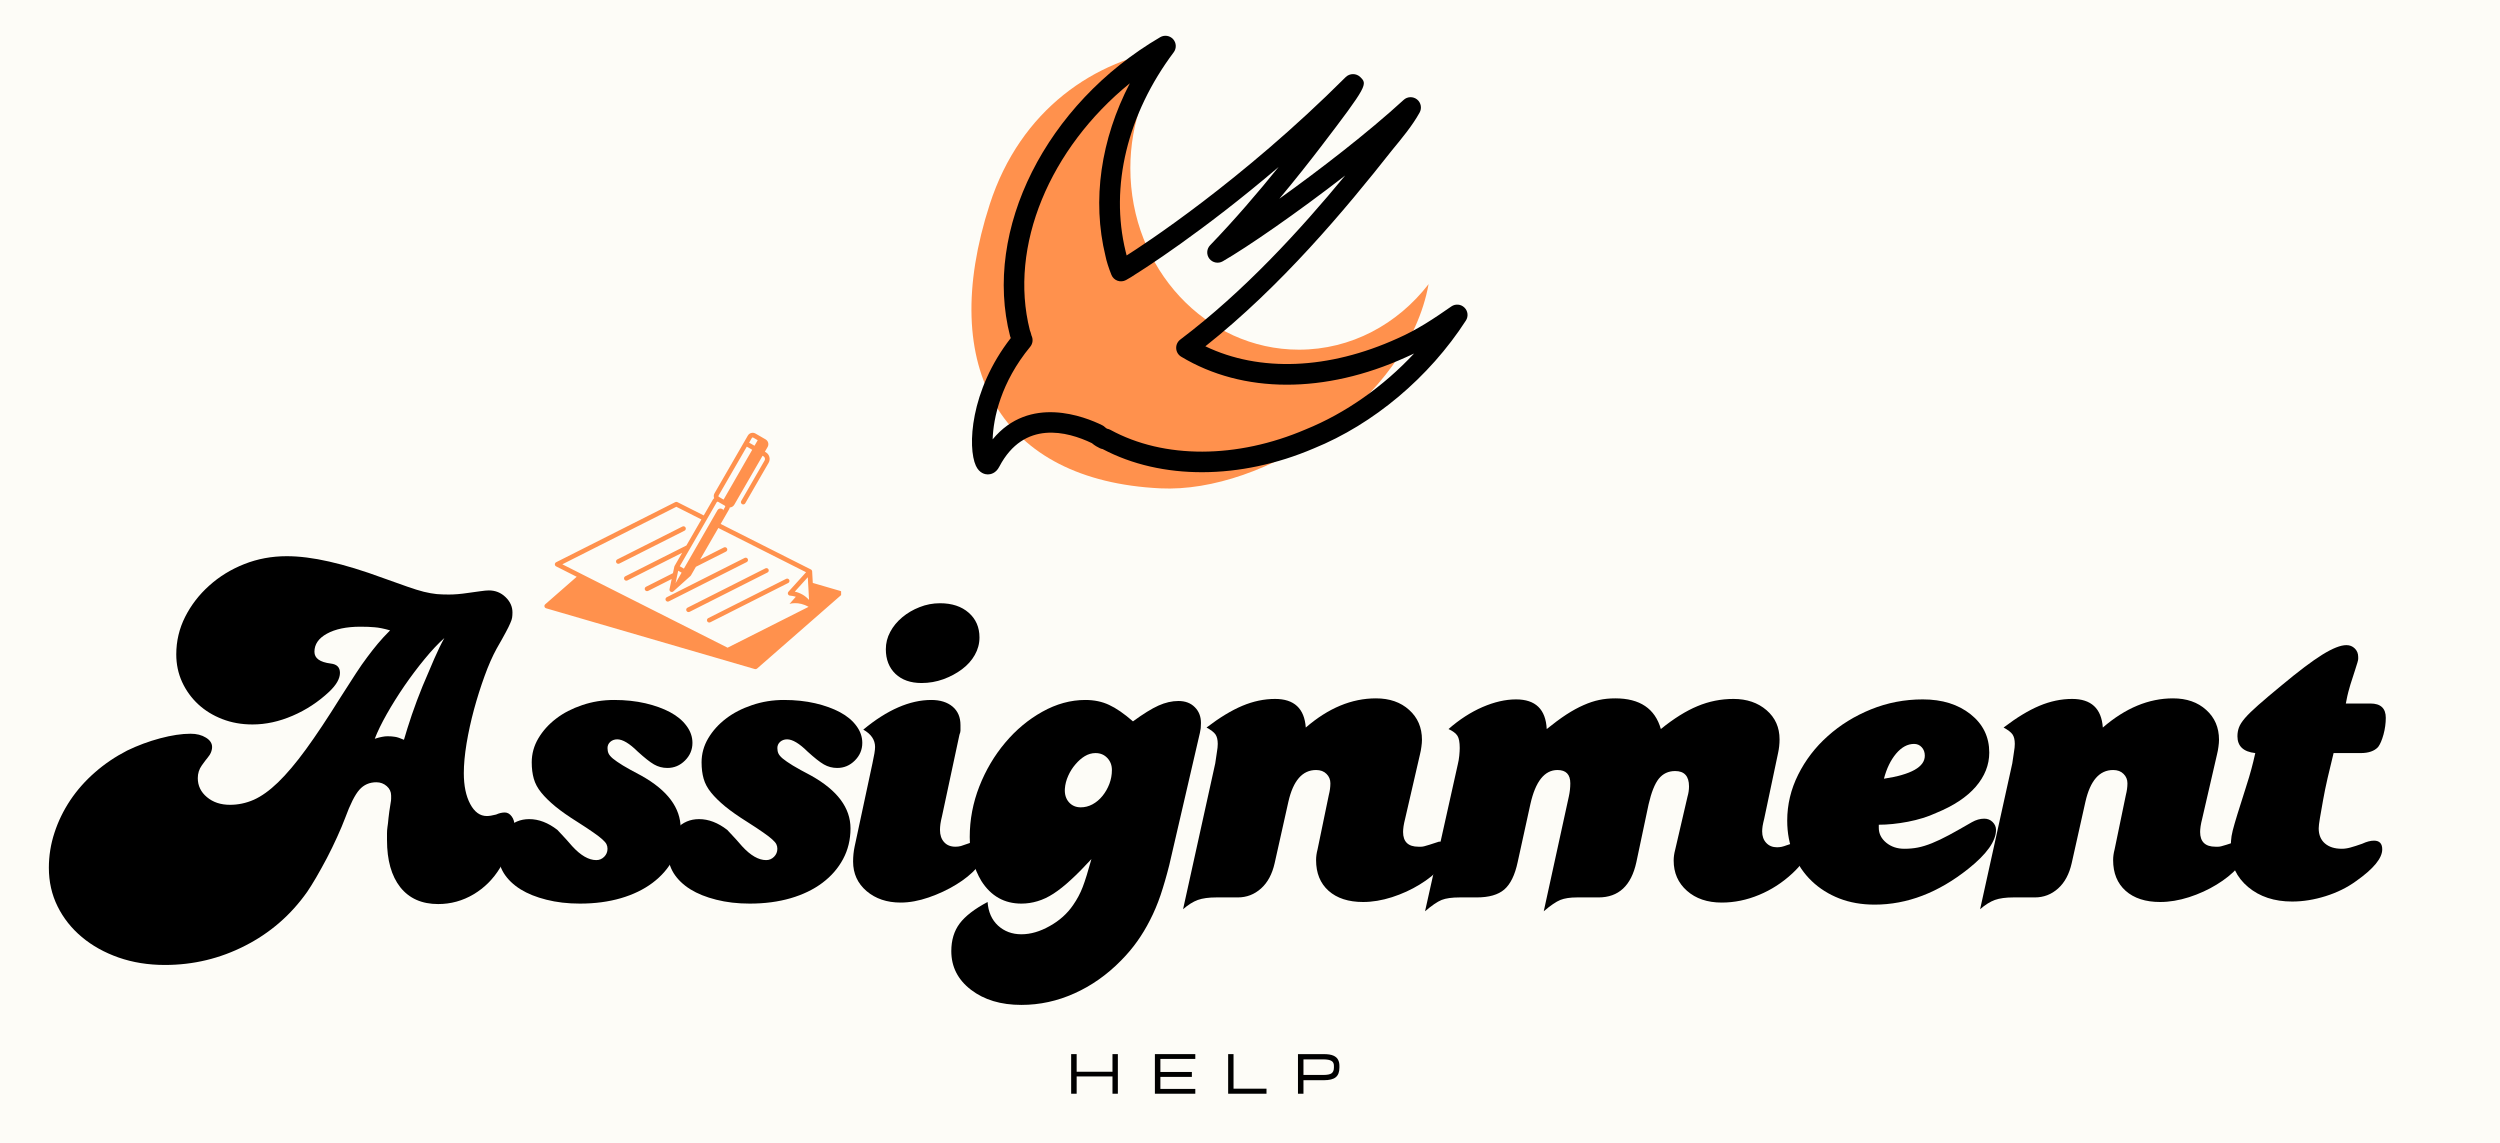 <svg version="1.0" preserveAspectRatio="xMidYMid meet" viewBox="23.25 89.25 341.25 156" zoomAndPan="magnify" xmlns:xlink="http://www.w3.org/1999/xlink" xmlns="http://www.w3.org/2000/svg" style="max-height: 500px" width="341.25" height="156"><defs><g/><clipPath id="c0fa706cb7"><path clip-rule="nonzero" d="M 97.562 148.148 L 138.062 148.148 L 138.062 181 L 97.562 181 Z M 97.562 148.148"/></clipPath></defs><rect fill-opacity="1" height="450" y="-37.5" fill="#ffffff" width="450" x="-37.5"/><rect fill-opacity="1" height="450" y="-37.5" fill="#fdfcf7" width="450" x="-37.5"/><g fill-opacity="1" fill="#000000"><g transform="translate(27.123, 211.748)"><g><path d="M 49.375 -36.453 C 48.539 -36.691 47.844 -36.832 47.281 -36.875 C 46.727 -36.926 46.078 -36.953 45.328 -36.953 C 43.422 -36.953 41.895 -36.633 40.75 -36 C 39.613 -35.375 39.047 -34.551 39.047 -33.531 C 39.047 -32.645 39.789 -32.109 41.281 -31.922 C 42.113 -31.828 42.531 -31.406 42.531 -30.656 C 42.531 -29.863 42.039 -29.004 41.062 -28.078 C 39.57 -26.68 37.906 -25.586 36.062 -24.797 C 34.227 -24.004 32.406 -23.609 30.594 -23.609 C 29.102 -23.609 27.727 -23.852 26.469 -24.344 C 25.207 -24.832 24.113 -25.504 23.188 -26.359 C 22.258 -27.223 21.523 -28.238 20.984 -29.406 C 20.453 -30.57 20.188 -31.828 20.188 -33.172 C 20.188 -34.992 20.594 -36.707 21.406 -38.312 C 22.219 -39.914 23.312 -41.332 24.688 -42.562 C 26.062 -43.801 27.656 -44.781 29.469 -45.5 C 31.289 -46.219 33.223 -46.578 35.266 -46.578 C 36.992 -46.578 38.926 -46.332 41.062 -45.844 C 43.207 -45.363 45.676 -44.609 48.469 -43.578 C 49.77 -43.117 50.852 -42.734 51.719 -42.422 C 52.582 -42.117 53.336 -41.883 53.984 -41.719 C 54.641 -41.562 55.223 -41.457 55.734 -41.406 C 56.242 -41.363 56.801 -41.344 57.406 -41.344 C 58.156 -41.344 59.02 -41.414 60 -41.562 C 60.645 -41.656 61.211 -41.734 61.703 -41.797 C 62.191 -41.867 62.578 -41.906 62.859 -41.906 C 63.742 -41.906 64.5 -41.602 65.125 -41 C 65.758 -40.395 66.078 -39.695 66.078 -38.906 C 66.078 -38.625 66.062 -38.391 66.031 -38.203 C 66.008 -38.016 65.926 -37.758 65.781 -37.438 C 65.645 -37.113 65.438 -36.691 65.156 -36.172 C 64.883 -35.66 64.469 -34.914 63.906 -33.938 C 63.344 -32.914 62.797 -31.672 62.266 -30.203 C 61.734 -28.734 61.254 -27.219 60.828 -25.656 C 60.41 -24.102 60.07 -22.555 59.812 -21.016 C 59.562 -19.484 59.438 -18.133 59.438 -16.969 C 59.438 -15.25 59.727 -13.844 60.312 -12.75 C 60.895 -11.656 61.648 -11.109 62.578 -11.109 C 62.898 -11.109 63.32 -11.176 63.844 -11.312 C 64.258 -11.5 64.656 -11.594 65.031 -11.594 C 65.395 -11.594 65.707 -11.414 65.969 -11.062 C 66.227 -10.719 66.359 -10.289 66.359 -9.781 C 66.359 -9.031 66.172 -8.117 65.797 -7.047 C 65.422 -5.984 64.953 -4.984 64.391 -4.047 C 63.461 -2.516 62.254 -1.305 60.766 -0.422 C 59.273 0.461 57.664 0.906 55.938 0.906 C 53.707 0.906 51.984 0.141 50.766 -1.391 C 49.555 -2.93 48.953 -5.078 48.953 -7.828 C 48.953 -8.191 48.953 -8.504 48.953 -8.766 C 48.953 -9.023 48.973 -9.305 49.016 -9.609 C 49.066 -9.91 49.113 -10.316 49.156 -10.828 C 49.207 -11.336 49.305 -12.035 49.453 -12.922 C 49.492 -13.109 49.516 -13.297 49.516 -13.484 C 49.516 -13.672 49.516 -13.812 49.516 -13.906 C 49.516 -14.414 49.316 -14.844 48.922 -15.188 C 48.523 -15.539 48.051 -15.719 47.5 -15.719 C 46.562 -15.719 45.789 -15.379 45.188 -14.703 C 44.582 -14.023 43.93 -12.734 43.234 -10.828 C 42.953 -10.078 42.586 -9.211 42.141 -8.234 C 41.703 -7.266 41.238 -6.312 40.75 -5.375 C 40.258 -4.445 39.77 -3.562 39.281 -2.719 C 38.789 -1.883 38.383 -1.234 38.062 -0.766 C 35.832 2.398 33.004 4.852 29.578 6.594 C 26.16 8.344 22.516 9.219 18.641 9.219 C 16.359 9.219 14.25 8.879 12.312 8.203 C 10.383 7.523 8.711 6.594 7.297 5.406 C 5.879 4.219 4.773 2.82 3.984 1.219 C 3.191 -0.383 2.797 -2.141 2.797 -4.047 C 2.797 -5.68 3.051 -7.273 3.562 -8.828 C 4.07 -10.391 4.789 -11.867 5.719 -13.266 C 6.656 -14.66 7.773 -15.926 9.078 -17.062 C 10.379 -18.207 11.848 -19.203 13.484 -20.047 C 14.922 -20.742 16.422 -21.301 17.984 -21.719 C 19.547 -22.133 20.93 -22.344 22.141 -22.344 C 22.973 -22.344 23.672 -22.164 24.234 -21.812 C 24.797 -21.469 25.078 -21.039 25.078 -20.531 C 25.078 -20.395 25.062 -20.266 25.031 -20.141 C 25.008 -20.023 24.961 -19.883 24.891 -19.719 C 24.828 -19.562 24.691 -19.352 24.484 -19.094 C 24.273 -18.844 24.004 -18.484 23.672 -18.016 C 23.305 -17.504 23.125 -16.926 23.125 -16.281 C 23.125 -15.25 23.539 -14.383 24.375 -13.688 C 25.207 -12.988 26.254 -12.641 27.516 -12.641 C 28.629 -12.641 29.711 -12.867 30.766 -13.328 C 31.816 -13.797 32.922 -14.586 34.078 -15.703 C 35.242 -16.828 36.516 -18.332 37.891 -20.219 C 39.266 -22.102 40.836 -24.469 42.609 -27.312 C 43.441 -28.613 44.133 -29.691 44.688 -30.547 C 45.25 -31.41 45.773 -32.164 46.266 -32.812 C 46.754 -33.469 47.234 -34.078 47.703 -34.641 C 48.172 -35.203 48.727 -35.805 49.375 -36.453 Z M 47.281 -21.656 C 47.695 -21.789 48.035 -21.879 48.297 -21.922 C 48.555 -21.973 48.801 -22 49.031 -22 C 49.406 -22 49.742 -21.973 50.047 -21.922 C 50.348 -21.879 50.754 -21.742 51.266 -21.516 C 51.547 -22.492 51.906 -23.633 52.344 -24.938 C 52.789 -26.238 53.281 -27.539 53.812 -28.844 C 54.352 -30.145 54.879 -31.379 55.391 -32.547 C 55.898 -33.711 56.363 -34.664 56.781 -35.406 C 55.945 -34.664 55.051 -33.711 54.094 -32.547 C 53.133 -31.379 52.211 -30.156 51.328 -28.875 C 50.453 -27.594 49.648 -26.312 48.922 -25.031 C 48.203 -23.758 47.656 -22.633 47.281 -21.656 Z M 47.281 -21.656"/></g></g></g><g fill-opacity="1" fill="#000000"><g transform="translate(91.019, 211.748)"><g><path d="M 16.062 -26.953 C 17.602 -26.953 19.023 -26.801 20.328 -26.5 C 21.629 -26.195 22.754 -25.789 23.703 -25.281 C 24.66 -24.77 25.406 -24.148 25.938 -23.422 C 26.477 -22.703 26.75 -21.926 26.75 -21.094 C 26.75 -20.164 26.41 -19.363 25.734 -18.688 C 25.055 -18.008 24.254 -17.672 23.328 -17.672 C 22.672 -17.672 22.062 -17.832 21.5 -18.156 C 20.945 -18.477 20.207 -19.062 19.281 -19.906 C 18.156 -21.02 17.223 -21.578 16.484 -21.578 C 16.109 -21.578 15.789 -21.461 15.531 -21.234 C 15.281 -21.004 15.156 -20.723 15.156 -20.391 C 15.156 -20.109 15.203 -19.863 15.297 -19.656 C 15.391 -19.445 15.586 -19.211 15.891 -18.953 C 16.191 -18.703 16.645 -18.391 17.25 -18.016 C 17.852 -17.648 18.691 -17.188 19.766 -16.625 C 23.348 -14.625 25.141 -12.223 25.141 -9.422 C 25.141 -7.891 24.801 -6.492 24.125 -5.234 C 23.457 -3.984 22.516 -2.898 21.297 -1.984 C 20.086 -1.078 18.645 -0.379 16.969 0.109 C 15.289 0.598 13.43 0.844 11.391 0.844 C 9.711 0.844 8.188 0.664 6.812 0.312 C 5.438 -0.031 4.258 -0.504 3.281 -1.109 C 2.301 -1.723 1.539 -2.457 1 -3.312 C 0.469 -4.176 0.203 -5.145 0.203 -6.219 C 0.203 -7.477 0.609 -8.535 1.422 -9.391 C 2.242 -10.254 3.258 -10.688 4.469 -10.688 C 5.77 -10.688 7.051 -10.195 8.312 -9.219 C 8.406 -9.125 8.625 -8.891 8.969 -8.516 C 9.32 -8.148 9.781 -7.641 10.344 -6.984 C 11.5 -5.723 12.594 -5.094 13.625 -5.094 C 14.039 -5.094 14.398 -5.242 14.703 -5.547 C 15.004 -5.848 15.156 -6.211 15.156 -6.641 C 15.156 -6.867 15.109 -7.078 15.016 -7.266 C 14.922 -7.453 14.734 -7.672 14.453 -7.922 C 14.172 -8.18 13.766 -8.492 13.234 -8.859 C 12.703 -9.234 11.992 -9.703 11.109 -10.266 C 9.848 -11.055 8.82 -11.773 8.031 -12.422 C 7.238 -13.078 6.598 -13.707 6.109 -14.312 C 5.617 -14.914 5.281 -15.547 5.094 -16.203 C 4.906 -16.859 4.812 -17.602 4.812 -18.438 C 4.812 -19.602 5.113 -20.695 5.719 -21.719 C 6.332 -22.75 7.141 -23.645 8.141 -24.406 C 9.141 -25.176 10.328 -25.789 11.703 -26.25 C 13.078 -26.719 14.531 -26.953 16.062 -26.953 Z M 16.062 -26.953"/></g></g></g><g fill-opacity="1" fill="#000000"><g transform="translate(114.203, 211.748)"><g><path d="M 16.062 -26.953 C 17.602 -26.953 19.023 -26.801 20.328 -26.5 C 21.629 -26.195 22.754 -25.789 23.703 -25.281 C 24.66 -24.77 25.406 -24.148 25.938 -23.422 C 26.477 -22.703 26.75 -21.926 26.75 -21.094 C 26.75 -20.164 26.41 -19.363 25.734 -18.688 C 25.055 -18.008 24.254 -17.672 23.328 -17.672 C 22.672 -17.672 22.062 -17.832 21.5 -18.156 C 20.945 -18.477 20.207 -19.062 19.281 -19.906 C 18.156 -21.02 17.223 -21.578 16.484 -21.578 C 16.109 -21.578 15.789 -21.461 15.531 -21.234 C 15.281 -21.004 15.156 -20.723 15.156 -20.391 C 15.156 -20.109 15.203 -19.863 15.297 -19.656 C 15.391 -19.445 15.586 -19.211 15.891 -18.953 C 16.191 -18.703 16.645 -18.391 17.25 -18.016 C 17.852 -17.648 18.691 -17.188 19.766 -16.625 C 23.348 -14.625 25.141 -12.223 25.141 -9.422 C 25.141 -7.891 24.801 -6.492 24.125 -5.234 C 23.457 -3.984 22.516 -2.898 21.297 -1.984 C 20.086 -1.078 18.645 -0.379 16.969 0.109 C 15.289 0.598 13.43 0.844 11.391 0.844 C 9.711 0.844 8.188 0.664 6.812 0.312 C 5.438 -0.031 4.258 -0.504 3.281 -1.109 C 2.301 -1.723 1.539 -2.457 1 -3.312 C 0.469 -4.176 0.203 -5.145 0.203 -6.219 C 0.203 -7.477 0.609 -8.535 1.422 -9.391 C 2.242 -10.254 3.258 -10.688 4.469 -10.688 C 5.77 -10.688 7.051 -10.195 8.312 -9.219 C 8.406 -9.125 8.625 -8.891 8.969 -8.516 C 9.32 -8.148 9.781 -7.641 10.344 -6.984 C 11.5 -5.723 12.594 -5.094 13.625 -5.094 C 14.039 -5.094 14.398 -5.242 14.703 -5.547 C 15.004 -5.848 15.156 -6.211 15.156 -6.641 C 15.156 -6.867 15.109 -7.078 15.016 -7.266 C 14.922 -7.453 14.734 -7.672 14.453 -7.922 C 14.172 -8.18 13.766 -8.492 13.234 -8.859 C 12.703 -9.234 11.992 -9.703 11.109 -10.266 C 9.848 -11.055 8.82 -11.773 8.031 -12.422 C 7.238 -13.078 6.598 -13.707 6.109 -14.312 C 5.617 -14.914 5.281 -15.547 5.094 -16.203 C 4.906 -16.859 4.812 -17.602 4.812 -18.438 C 4.812 -19.602 5.113 -20.695 5.719 -21.719 C 6.332 -22.75 7.141 -23.645 8.141 -24.406 C 9.141 -25.176 10.328 -25.789 11.703 -26.25 C 13.078 -26.719 14.531 -26.953 16.062 -26.953 Z M 16.062 -26.953"/></g></g></g><g fill-opacity="1" fill="#000000"><g transform="translate(137.386, 211.748)"><g><path d="M 4.953 -18.297 C 5.191 -19.367 5.312 -20.113 5.312 -20.531 C 5.312 -21.508 4.773 -22.301 3.703 -22.906 C 6.961 -25.602 10.055 -26.953 12.984 -26.953 C 14.203 -26.953 15.172 -26.648 15.891 -26.047 C 16.609 -25.441 16.969 -24.602 16.969 -23.531 C 16.969 -23.164 16.969 -22.91 16.969 -22.766 C 16.969 -22.629 16.922 -22.441 16.828 -22.203 L 14.453 -11.109 C 14.359 -10.734 14.285 -10.379 14.234 -10.047 C 14.191 -9.723 14.172 -9.445 14.172 -9.219 C 14.172 -8.52 14.359 -7.961 14.734 -7.547 C 15.109 -7.129 15.625 -6.922 16.281 -6.922 C 16.551 -6.922 16.801 -6.953 17.031 -7.016 C 17.27 -7.086 17.926 -7.312 19 -7.688 L 19.281 -7.688 C 19.977 -7.688 20.328 -7.289 20.328 -6.5 C 20.328 -5.707 19.953 -4.891 19.203 -4.047 C 18.461 -3.211 17.52 -2.445 16.375 -1.75 C 15.238 -1.051 13.992 -0.469 12.641 0 C 11.285 0.469 10.004 0.703 8.797 0.703 C 6.93 0.703 5.383 0.18 4.156 -0.859 C 2.926 -1.91 2.312 -3.254 2.312 -4.891 C 2.312 -5.586 2.379 -6.266 2.516 -6.922 Z M 14.172 -40.156 C 15.805 -40.156 17.113 -39.723 18.094 -38.859 C 19.07 -38.004 19.562 -36.879 19.562 -35.484 C 19.562 -34.641 19.348 -33.844 18.922 -33.094 C 18.504 -32.352 17.922 -31.703 17.172 -31.141 C 16.43 -30.586 15.582 -30.133 14.625 -29.781 C 13.676 -29.438 12.688 -29.266 11.656 -29.266 C 10.164 -29.266 8.977 -29.68 8.094 -30.516 C 7.219 -31.359 6.781 -32.477 6.781 -33.875 C 6.781 -34.707 6.977 -35.492 7.375 -36.234 C 7.77 -36.984 8.316 -37.648 9.016 -38.234 C 9.711 -38.816 10.504 -39.281 11.391 -39.625 C 12.273 -39.977 13.203 -40.156 14.172 -40.156 Z M 14.172 -40.156"/></g></g></g><g fill-opacity="1" fill="#000000"><g transform="translate(153.447, 211.748)"><g><path d="M 29.406 -4.406 C 29.031 -2.914 28.633 -1.551 28.219 -0.312 C 27.801 0.914 27.32 2.051 26.781 3.094 C 26.25 4.145 25.664 5.113 25.031 6 C 24.406 6.883 23.676 7.75 22.844 8.594 C 20.926 10.551 18.801 12.051 16.469 13.094 C 14.145 14.145 11.727 14.672 9.219 14.672 C 6.426 14.672 4.133 13.984 2.344 12.609 C 0.551 11.234 -0.344 9.473 -0.344 7.328 C -0.344 5.836 0.035 4.582 0.797 3.562 C 1.566 2.539 2.836 1.562 4.609 0.625 C 4.703 1.977 5.176 3.051 6.031 3.844 C 6.895 4.633 7.957 5.031 9.219 5.031 C 10.477 5.031 11.77 4.656 13.094 3.906 C 14.426 3.164 15.488 2.211 16.281 1.047 C 16.832 0.254 17.27 -0.566 17.594 -1.422 C 17.926 -2.285 18.32 -3.555 18.781 -5.234 C 17.758 -4.117 16.828 -3.176 15.984 -2.406 C 15.148 -1.633 14.359 -1.004 13.609 -0.516 C 12.867 -0.035 12.141 0.305 11.422 0.516 C 10.703 0.734 9.969 0.844 9.219 0.844 C 6.895 0.844 5.078 -0.18 3.766 -2.234 C 3.254 -3.078 2.859 -4.02 2.578 -5.062 C 2.305 -6.113 2.172 -7.172 2.172 -8.234 C 2.172 -10.609 2.609 -12.914 3.484 -15.156 C 4.367 -17.395 5.547 -19.383 7.016 -21.125 C 8.484 -22.875 10.172 -24.281 12.078 -25.344 C 13.992 -26.414 15.953 -26.953 17.953 -26.953 C 19.16 -26.953 20.238 -26.727 21.188 -26.281 C 22.145 -25.844 23.234 -25.094 24.453 -24.031 C 25.848 -25.051 27.008 -25.77 27.938 -26.188 C 28.863 -26.602 29.77 -26.812 30.656 -26.812 C 31.594 -26.812 32.336 -26.531 32.891 -25.969 C 33.453 -25.414 33.734 -24.695 33.734 -23.812 C 33.734 -23.531 33.723 -23.297 33.703 -23.109 C 33.68 -22.93 33.645 -22.723 33.594 -22.484 Z M 19.344 -19.703 C 18.832 -19.703 18.344 -19.562 17.875 -19.281 C 17.414 -19 16.988 -18.625 16.594 -18.156 C 16.195 -17.695 15.867 -17.176 15.609 -16.594 C 15.348 -16.008 15.195 -15.414 15.156 -14.812 C 15.113 -14.062 15.301 -13.453 15.719 -12.984 C 16.133 -12.523 16.672 -12.297 17.328 -12.297 C 17.879 -12.297 18.41 -12.43 18.922 -12.703 C 19.441 -12.984 19.898 -13.367 20.297 -13.859 C 20.691 -14.348 21.004 -14.895 21.234 -15.5 C 21.461 -16.102 21.578 -16.734 21.578 -17.391 C 21.578 -18.047 21.367 -18.594 20.953 -19.031 C 20.535 -19.477 20 -19.703 19.344 -19.703 Z M 19.344 -19.703"/></g></g></g><g fill-opacity="1" fill="#000000"><g transform="translate(183.614, 211.748)"><g><path d="M 5.516 -18.297 C 5.609 -18.953 5.688 -19.477 5.75 -19.875 C 5.82 -20.27 5.859 -20.629 5.859 -20.953 C 5.859 -21.516 5.754 -21.945 5.547 -22.25 C 5.336 -22.551 4.93 -22.863 4.328 -23.188 C 6.098 -24.539 7.727 -25.531 9.219 -26.156 C 10.707 -26.781 12.195 -27.094 13.688 -27.094 C 16.289 -27.094 17.688 -25.789 17.875 -23.188 C 20.945 -25.844 24.141 -27.172 27.453 -27.172 C 29.316 -27.172 30.828 -26.645 31.984 -25.594 C 33.148 -24.551 33.734 -23.191 33.734 -21.516 C 33.734 -21.234 33.707 -20.914 33.656 -20.562 C 33.613 -20.219 33.547 -19.859 33.453 -19.484 L 31.438 -10.75 C 31.344 -10.383 31.27 -10.035 31.219 -9.703 C 31.176 -9.379 31.156 -9.125 31.156 -8.938 C 31.156 -7.594 31.852 -6.922 33.25 -6.922 C 33.383 -6.922 33.508 -6.922 33.625 -6.922 C 33.738 -6.922 33.879 -6.941 34.047 -6.984 C 34.211 -7.023 34.445 -7.094 34.75 -7.188 C 35.051 -7.281 35.484 -7.422 36.047 -7.609 L 36.25 -7.609 C 36.988 -7.609 37.359 -7.191 37.359 -6.359 C 37.359 -5.609 36.984 -4.828 36.234 -4.016 C 35.492 -3.203 34.551 -2.445 33.406 -1.75 C 32.27 -1.051 31.016 -0.477 29.641 -0.031 C 28.273 0.406 26.961 0.625 25.703 0.625 C 23.703 0.625 22.129 0.113 20.984 -0.906 C 19.848 -1.926 19.281 -3.32 19.281 -5.094 C 19.281 -5.562 19.348 -6.051 19.484 -6.562 L 21.016 -13.969 C 21.16 -14.531 21.234 -15.066 21.234 -15.578 C 21.234 -16.086 21.055 -16.516 20.703 -16.859 C 20.359 -17.211 19.883 -17.391 19.281 -17.391 C 17.414 -17.391 16.156 -15.945 15.5 -13.062 L 13.625 -4.672 C 13.289 -3.18 12.672 -2.031 11.766 -1.219 C 10.859 -0.406 9.801 0 8.594 0 L 5.656 0 C 4.633 0 3.797 0.113 3.141 0.344 C 2.492 0.582 1.82 1.004 1.125 1.609 Z M 5.516 -18.297"/></g></g></g><g fill-opacity="1" fill="#000000"><g transform="translate(216.644, 211.748)"><g><path d="M 5.594 -18.156 C 5.688 -18.531 5.754 -18.926 5.797 -19.344 C 5.836 -19.758 5.859 -20.109 5.859 -20.391 C 5.859 -21.18 5.754 -21.738 5.547 -22.062 C 5.336 -22.395 4.93 -22.703 4.328 -22.984 C 5.816 -24.285 7.363 -25.285 8.969 -25.984 C 10.582 -26.68 12.109 -27.031 13.547 -27.031 C 16.203 -27.031 17.598 -25.68 17.734 -22.984 C 18.711 -23.773 19.609 -24.438 20.422 -24.969 C 21.242 -25.5 22.023 -25.926 22.766 -26.25 C 23.516 -26.582 24.223 -26.816 24.891 -26.953 C 25.566 -27.098 26.301 -27.172 27.094 -27.172 C 30.445 -27.172 32.52 -25.773 33.312 -22.984 C 35.082 -24.422 36.75 -25.461 38.312 -26.109 C 39.875 -26.766 41.516 -27.094 43.234 -27.094 C 45.047 -27.094 46.547 -26.582 47.734 -25.562 C 48.922 -24.539 49.516 -23.211 49.516 -21.578 C 49.516 -20.93 49.445 -20.305 49.312 -19.703 L 47.422 -10.75 C 47.328 -10.383 47.254 -10.051 47.203 -9.75 C 47.16 -9.445 47.141 -9.203 47.141 -9.016 C 47.141 -8.359 47.328 -7.832 47.703 -7.438 C 48.078 -7.039 48.566 -6.844 49.172 -6.844 C 49.359 -6.844 49.566 -6.863 49.797 -6.906 C 50.023 -6.957 50.258 -7.031 50.5 -7.125 C 51.426 -7.445 51.961 -7.609 52.109 -7.609 C 52.43 -7.609 52.695 -7.492 52.906 -7.266 C 53.113 -7.035 53.219 -6.734 53.219 -6.359 C 53.219 -5.516 52.566 -4.488 51.266 -3.281 C 49.91 -2.02 48.395 -1.039 46.719 -0.344 C 45.051 0.352 43.352 0.703 41.625 0.703 C 39.664 0.703 38.082 0.164 36.875 -0.906 C 35.664 -1.977 35.062 -3.352 35.062 -5.031 C 35.062 -5.5 35.129 -5.988 35.266 -6.5 L 36.953 -13.766 C 37.086 -14.223 37.156 -14.688 37.156 -15.156 C 37.156 -16.551 36.523 -17.25 35.266 -17.25 C 34.336 -17.25 33.594 -16.898 33.031 -16.203 C 32.477 -15.504 32.016 -14.344 31.641 -12.719 L 29.969 -4.812 C 29.27 -1.602 27.547 0 24.797 0 L 21.859 0 C 20.93 0 20.176 0.113 19.594 0.344 C 19.008 0.582 18.254 1.098 17.328 1.891 L 20.75 -13.766 C 20.883 -14.367 20.953 -14.973 20.953 -15.578 C 20.953 -16.785 20.367 -17.391 19.203 -17.391 C 17.43 -17.391 16.195 -15.832 15.5 -12.719 L 13.766 -4.812 C 13.391 -3.051 12.781 -1.805 11.938 -1.078 C 11.102 -0.359 9.848 0 8.172 0 L 5.859 0 C 4.797 0 3.973 0.113 3.391 0.344 C 2.805 0.582 2.051 1.098 1.125 1.891 Z M 5.594 -18.156"/></g></g></g><g fill-opacity="1" fill="#000000"><g transform="translate(265.596, 211.748)"><g><path d="M 14.109 -9.5 C 14.109 -8.707 14.445 -8.031 15.125 -7.469 C 15.801 -6.914 16.625 -6.641 17.594 -6.641 C 18.25 -6.641 18.867 -6.695 19.453 -6.812 C 20.035 -6.926 20.676 -7.125 21.375 -7.406 C 22.07 -7.688 22.848 -8.055 23.703 -8.516 C 24.566 -8.984 25.602 -9.566 26.812 -10.266 C 27.375 -10.586 27.938 -10.75 28.5 -10.75 C 28.957 -10.75 29.336 -10.598 29.641 -10.297 C 29.953 -9.992 30.109 -9.633 30.109 -9.219 C 30.109 -7.688 28.848 -5.914 26.328 -3.906 C 22.234 -0.645 17.973 0.984 13.547 0.984 C 11.773 0.984 10.164 0.703 8.719 0.141 C 7.281 -0.422 6.023 -1.211 4.953 -2.234 C 3.891 -3.254 3.066 -4.461 2.484 -5.859 C 1.898 -7.266 1.609 -8.805 1.609 -10.484 C 1.609 -12.672 2.109 -14.766 3.109 -16.766 C 4.109 -18.766 5.457 -20.52 7.156 -22.031 C 8.852 -23.551 10.816 -24.766 13.047 -25.672 C 15.285 -26.578 17.641 -27.031 20.109 -27.031 C 22.766 -27.031 24.941 -26.352 26.641 -25 C 28.336 -23.656 29.188 -21.91 29.188 -19.766 C 29.188 -18.086 28.57 -16.535 27.344 -15.109 C 26.113 -13.691 24.312 -12.5 21.938 -11.531 C 20.812 -11.008 19.523 -10.609 18.078 -10.328 C 16.641 -10.055 15.316 -9.922 14.109 -9.922 Z M 14.812 -16.203 C 18.531 -16.766 20.391 -17.812 20.391 -19.344 C 20.391 -19.812 20.25 -20.195 19.969 -20.5 C 19.695 -20.801 19.348 -20.953 18.922 -20.953 C 18.035 -20.953 17.219 -20.508 16.469 -19.625 C 15.727 -18.738 15.176 -17.598 14.812 -16.203 Z M 14.812 -16.203"/></g></g></g><g fill-opacity="1" fill="#000000"><g transform="translate(292.411, 211.748)"><g><path d="M 5.516 -18.297 C 5.609 -18.953 5.688 -19.477 5.75 -19.875 C 5.82 -20.27 5.859 -20.629 5.859 -20.953 C 5.859 -21.516 5.754 -21.945 5.547 -22.25 C 5.336 -22.551 4.93 -22.863 4.328 -23.188 C 6.098 -24.539 7.727 -25.531 9.219 -26.156 C 10.707 -26.781 12.195 -27.094 13.688 -27.094 C 16.289 -27.094 17.688 -25.789 17.875 -23.188 C 20.945 -25.844 24.141 -27.172 27.453 -27.172 C 29.316 -27.172 30.828 -26.645 31.984 -25.594 C 33.148 -24.551 33.734 -23.191 33.734 -21.516 C 33.734 -21.234 33.707 -20.914 33.656 -20.562 C 33.613 -20.219 33.547 -19.859 33.453 -19.484 L 31.438 -10.75 C 31.344 -10.383 31.27 -10.035 31.219 -9.703 C 31.176 -9.379 31.156 -9.125 31.156 -8.938 C 31.156 -7.594 31.852 -6.922 33.25 -6.922 C 33.383 -6.922 33.508 -6.922 33.625 -6.922 C 33.738 -6.922 33.879 -6.941 34.047 -6.984 C 34.211 -7.023 34.445 -7.094 34.75 -7.188 C 35.051 -7.281 35.484 -7.422 36.047 -7.609 L 36.25 -7.609 C 36.988 -7.609 37.359 -7.191 37.359 -6.359 C 37.359 -5.609 36.984 -4.828 36.234 -4.016 C 35.492 -3.203 34.551 -2.445 33.406 -1.75 C 32.27 -1.051 31.016 -0.477 29.641 -0.031 C 28.273 0.406 26.961 0.625 25.703 0.625 C 23.703 0.625 22.129 0.113 20.984 -0.906 C 19.848 -1.926 19.281 -3.32 19.281 -5.094 C 19.281 -5.562 19.348 -6.051 19.484 -6.562 L 21.016 -13.969 C 21.16 -14.531 21.234 -15.066 21.234 -15.578 C 21.234 -16.086 21.055 -16.516 20.703 -16.859 C 20.359 -17.211 19.883 -17.391 19.281 -17.391 C 17.414 -17.391 16.156 -15.945 15.5 -13.062 L 13.625 -4.672 C 13.289 -3.18 12.672 -2.031 11.766 -1.219 C 10.859 -0.406 9.801 0 8.594 0 L 5.656 0 C 4.633 0 3.797 0.113 3.141 0.344 C 2.492 0.582 1.82 1.004 1.125 1.609 Z M 5.516 -18.297"/></g></g></g><g fill-opacity="1" fill="#000000"><g transform="translate(325.441, 211.748)"><g><path d="M 21.375 -26.469 C 22.77 -26.469 23.469 -25.816 23.469 -24.516 C 23.469 -23.766 23.363 -23.004 23.156 -22.234 C 22.945 -21.473 22.703 -20.906 22.422 -20.531 C 21.91 -19.977 21.117 -19.703 20.047 -19.703 L 16.344 -19.703 C 16.062 -18.535 15.789 -17.406 15.531 -16.312 C 15.281 -15.219 15.07 -14.203 14.906 -13.266 C 14.75 -12.336 14.609 -11.535 14.484 -10.859 C 14.367 -10.18 14.312 -9.703 14.312 -9.422 C 14.312 -8.547 14.594 -7.863 15.156 -7.375 C 15.719 -6.883 16.488 -6.641 17.469 -6.641 C 17.832 -6.641 18.223 -6.695 18.641 -6.812 C 19.066 -6.926 19.602 -7.098 20.25 -7.328 C 20.852 -7.609 21.391 -7.75 21.859 -7.75 C 22.609 -7.75 22.984 -7.352 22.984 -6.562 C 22.984 -5.352 21.797 -3.91 19.422 -2.234 C 18.203 -1.348 16.812 -0.66 15.25 -0.172 C 13.695 0.316 12.176 0.562 10.688 0.562 C 8.258 0.562 6.254 -0.098 4.672 -1.422 C 3.098 -2.754 2.312 -4.422 2.312 -6.422 C 2.312 -6.891 2.32 -7.32 2.344 -7.719 C 2.363 -8.113 2.441 -8.586 2.578 -9.141 C 2.723 -9.703 2.93 -10.426 3.203 -11.312 C 3.484 -12.195 3.859 -13.383 4.328 -14.875 C 4.703 -16.039 4.969 -16.926 5.125 -17.531 C 5.289 -18.133 5.469 -18.859 5.656 -19.703 C 4.031 -19.879 3.219 -20.645 3.219 -22 C 3.219 -22.414 3.285 -22.812 3.422 -23.188 C 3.555 -23.562 3.832 -23.992 4.25 -24.484 C 4.676 -24.973 5.285 -25.566 6.078 -26.266 C 6.867 -26.961 7.914 -27.848 9.219 -28.922 C 11.551 -30.867 13.414 -32.273 14.812 -33.141 C 16.207 -34.004 17.301 -34.438 18.094 -34.438 C 18.551 -34.438 18.93 -34.285 19.234 -33.984 C 19.547 -33.68 19.703 -33.297 19.703 -32.828 C 19.703 -32.734 19.703 -32.641 19.703 -32.547 C 19.703 -32.453 19.664 -32.285 19.594 -32.047 C 19.52 -31.816 19.41 -31.469 19.266 -31 C 19.129 -30.539 18.922 -29.895 18.641 -29.062 C 18.41 -28.27 18.27 -27.742 18.219 -27.484 C 18.176 -27.223 18.109 -26.883 18.016 -26.469 Z M 21.375 -26.469"/></g></g></g><path fill-rule="nonzero" fill-opacity="1" d="M 158.348 117.145 C 162.535 104.199 172.719 97.328 183.289 95.867 C 179.723 100.23 177.543 105.938 177.543 112.207 C 177.543 125.891 187.844 136.98 200.555 136.98 C 207.672 136.98 214.035 133.5 218.254 128.031 C 215.363 143.926 195.766 156.605 181.629 155.91 C 159.875 154.848 151.098 139.551 158.348 117.145 Z M 158.348 117.145" fill="#ff914d"/><path fill-rule="nonzero" fill-opacity="1" d="M 158.086 154.008 C 158.418 154.008 159.18 153.895 159.66 152.941 C 163.023 146.543 168.938 148.133 172.289 149.738 C 172.699 150.09 173.082 150.281 173.379 150.43 C 173.504 150.488 173.629 150.527 173.766 150.551 C 181.781 154.789 192.52 154.758 202.574 150.461 C 210.746 147.141 218.328 140.773 223.344 133.004 C 223.711 132.438 223.625 131.691 223.137 131.227 C 222.656 130.758 221.91 130.695 221.355 131.082 C 219.035 132.699 216.727 134.25 214.02 135.438 C 204.594 139.719 195.168 140.07 187.781 136.52 C 198.102 128.332 206.781 117.98 213.273 109.742 C 214.629 108.098 216.059 106.371 217.031 104.609 C 217.363 104.004 217.211 103.246 216.672 102.82 C 216.125 102.391 215.352 102.418 214.848 102.887 C 209.977 107.352 203.398 112.426 197.883 116.375 C 200.066 113.762 201.996 111.312 203.52 109.32 C 210.008 100.84 209.902 100.738 208.93 99.77 C 208.383 99.23 207.484 99.234 206.934 99.777 C 192.652 114.043 179.121 122.801 177.035 124.121 C 176.977 123.926 176.934 123.738 176.898 123.57 C 174.734 114.719 177.133 104.832 183.461 96.387 C 183.863 95.852 183.832 95.105 183.387 94.602 C 182.938 94.102 182.199 93.988 181.621 94.324 C 166.004 103.469 157.387 120.633 161.129 135.137 C 161.156 135.223 161.188 135.312 161.223 135.391 C 155.617 142.59 155.32 150.359 156.457 152.824 C 156.941 153.875 157.742 154.004 158.066 154.008 C 158.07 154.008 158.078 154.008 158.086 154.008 Z M 157.156 151.645 C 157.156 151.648 157.156 151.652 157.156 151.652 C 157.156 151.652 157.156 151.648 157.156 151.645 Z M 216.273 137.504 C 212.059 142.023 206.914 145.656 201.484 147.859 C 192.082 151.891 182.121 151.91 174.828 147.93 C 174.684 147.852 174.531 147.797 174.371 147.77 C 174.254 147.711 174.168 147.648 174.082 147.562 C 173.973 147.457 173.852 147.367 173.715 147.301 C 171.324 146.121 163.781 143.117 158.746 149.223 C 158.832 146.348 159.867 141.438 163.875 136.582 C 164.227 136.152 164.297 135.559 164.051 135.059 C 163.977 134.773 163.918 134.543 163.82 134.312 C 160.922 122.844 166.539 109.512 177.473 100.617 C 173.504 108.27 172.285 116.582 174.145 124.188 C 174.281 124.879 174.586 125.844 174.961 126.773 C 175.113 127.148 175.414 127.434 175.793 127.57 C 176.176 127.707 176.59 127.672 176.945 127.48 C 177.453 127.203 177.875 126.941 178.277 126.664 C 179.039 126.191 187.305 120.988 197.781 112.043 C 194.977 115.52 191.738 119.297 188.434 122.723 C 187.945 123.227 187.902 124.012 188.332 124.566 C 188.766 125.117 189.543 125.27 190.148 124.922 C 193.504 122.992 200.285 118.312 206.867 113.207 C 200.695 120.684 193.074 129.02 184.355 135.605 C 183.984 135.887 183.773 136.336 183.801 136.805 C 183.824 137.273 184.078 137.695 184.48 137.938 C 192.902 143.008 204.09 143.039 215.168 138.012 C 215.543 137.848 215.91 137.676 216.273 137.504 Z M 162.492 134.785 L 162.465 134.785 Z M 162.492 134.785" fill="#000000"/><g clip-path="url(#c0fa706cb7)"><path fill-rule="evenodd" fill-opacity="1" d="M 134.195 168.82 L 137.965 169.918 C 138.074 169.949 138.16 170.043 138.184 170.156 C 138.207 170.27 138.172 170.387 138.082 170.461 L 126.582 180.516 C 126.5 180.586 126.387 180.609 126.285 180.578 L 97.793 172.281 C 97.68 172.246 97.594 172.156 97.57 172.043 C 97.547 171.93 97.582 171.812 97.672 171.738 L 101.969 167.98 L 99.16 166.562 C 99.055 166.508 98.984 166.398 98.988 166.277 C 98.988 166.16 99.055 166.051 99.16 165.996 L 115.426 157.789 C 115.516 157.742 115.625 157.742 115.715 157.789 L 119.312 159.605 L 120.539 157.48 C 120.59 157.391 120.656 157.316 120.734 157.254 C 120.648 157.047 120.656 156.801 120.781 156.586 L 125.332 148.703 C 125.539 148.344 126.004 148.219 126.367 148.426 L 127.754 149.227 C 128.113 149.438 128.238 149.898 128.031 150.262 L 127.656 150.91 L 127.777 150.98 C 128.023 151.121 128.199 151.352 128.27 151.625 C 128.344 151.895 128.305 152.184 128.164 152.426 L 124.977 157.949 C 124.891 158.102 124.695 158.152 124.543 158.066 C 124.391 157.977 124.34 157.781 124.426 157.633 L 127.617 152.109 C 127.672 152.012 127.688 151.895 127.656 151.789 C 127.629 151.68 127.559 151.586 127.461 151.531 L 127.34 151.461 L 123.48 158.145 C 123.348 158.375 123.109 158.508 122.863 158.523 C 122.848 158.609 122.816 158.691 122.773 158.77 L 121.621 160.77 L 133.934 166.98 C 134.035 167.031 134.102 167.133 134.109 167.246 C 134.105 167.246 134.195 168.82 134.195 168.82 Z M 118.992 160.156 L 115.57 158.426 L 100.008 166.277 C 100.008 166.277 101.043 166.801 102.672 167.621 C 102.676 167.625 102.68 167.625 102.684 167.629 C 108.656 170.641 122.566 177.66 122.566 177.66 L 133.617 172.086 C 132.227 171.281 131.016 171.684 131.016 171.684 L 131.879 170.707 C 131.629 170.625 131.363 170.574 131.082 170.551 C 130.961 170.543 130.855 170.465 130.812 170.352 C 130.77 170.238 130.789 170.113 130.871 170.023 L 133.277 167.359 L 121.301 161.32 L 118.82 165.613 L 122.062 163.977 C 122.219 163.898 122.41 163.961 122.492 164.117 C 122.57 164.273 122.508 164.465 122.352 164.543 L 118.242 166.617 L 117.566 167.789 C 117.551 167.816 117.527 167.844 117.504 167.867 L 115.16 169.977 C 115.059 170.066 114.91 170.082 114.793 170.016 C 114.672 169.945 114.609 169.809 114.641 169.672 L 114.934 168.285 L 111.719 169.91 C 111.559 169.988 111.371 169.926 111.289 169.77 C 111.211 169.613 111.273 169.422 111.43 169.344 L 115.105 167.488 L 115.297 166.59 C 115.305 166.559 115.312 166.527 115.332 166.5 L 116.363 164.707 L 108.887 168.48 C 108.73 168.559 108.539 168.496 108.461 168.34 C 108.383 168.184 108.445 167.992 108.602 167.914 L 116.945 163.707 Z M 121.277 157.75 C 121.211 157.711 121.125 157.734 121.086 157.797 C 121.086 157.797 119.711 160.184 119.711 160.184 L 116.039 166.543 L 116.602 166.867 L 121.188 158.887 C 121.25 158.781 121.348 158.707 121.465 158.676 C 121.582 158.645 121.707 158.66 121.809 158.719 L 121.883 158.762 C 121.949 158.801 121.973 158.887 121.934 158.953 L 122.223 158.453 C 122.262 158.387 122.238 158.305 122.172 158.266 Z M 125.188 150.219 L 121.328 156.906 C 121.297 156.965 121.316 157.039 121.375 157.074 L 122.02 157.445 L 125.926 150.645 Z M 126.676 149.34 L 126.051 148.977 C 125.992 148.941 125.914 148.965 125.883 149.023 L 125.508 149.672 L 126.242 150.094 Z M 133.57 169.074 L 133.516 168.043 C 133.516 168.043 131.738 170.008 131.738 170.008 C 132.5 170.176 133.152 170.551 133.684 171.137 L 133.574 169.086 C 133.574 169.082 133.57 169.078 133.57 169.074 Z M 116.289 167.418 C 116.055 167.285 115.824 167.152 115.824 167.152 L 115.465 168.848 Z M 120.207 174.191 C 120.051 174.273 119.859 174.207 119.781 174.051 C 119.703 173.895 119.766 173.703 119.922 173.625 L 130.555 168.262 C 130.711 168.184 130.902 168.246 130.98 168.402 C 131.059 168.559 130.996 168.75 130.84 168.828 Z M 114.547 171.336 C 114.391 171.418 114.199 171.352 114.121 171.195 C 114.043 171.039 114.105 170.848 114.262 170.77 L 124.895 165.406 C 125.051 165.328 125.242 165.391 125.32 165.547 C 125.398 165.703 125.336 165.895 125.18 165.973 Z M 107.793 166.176 C 107.637 166.254 107.445 166.191 107.367 166.035 C 107.289 165.879 107.352 165.688 107.508 165.609 L 116.402 161.121 C 116.559 161.043 116.75 161.105 116.832 161.262 C 116.91 161.418 116.848 161.609 116.691 161.688 Z M 117.379 172.766 C 117.219 172.844 117.031 172.781 116.949 172.625 C 116.871 172.469 116.934 172.277 117.09 172.199 L 127.723 166.832 C 127.879 166.754 128.07 166.816 128.152 166.973 C 128.23 167.129 128.168 167.32 128.012 167.398 Z M 117.379 172.766" fill="#ff914d"/></g><g fill-opacity="1" fill="#000000"><g transform="translate(168.354, 238.543)"><g><path d="M 6.75 -5.406 L 7.484 -5.406 L 7.484 0 L 6.75 0 L 6.75 -2.359 L 1.859 -2.359 L 1.859 0 L 1.109 0 L 1.109 -5.406 L 1.859 -5.406 L 1.859 -3 L 6.75 -3 Z M 6.75 -5.406"/></g></g></g><g fill-opacity="1" fill="#000000"><g transform="translate(179.784, 238.543)"><g><path d="M 6.625 -4.75 L 1.859 -4.75 L 1.859 -2.969 L 6.156 -2.969 L 6.156 -2.297 L 1.859 -2.297 L 1.859 -0.656 L 6.625 -0.656 L 6.625 0 L 1.109 0 L 1.109 -5.406 L 6.625 -5.406 Z M 6.625 -4.75"/></g></g></g><g fill-opacity="1" fill="#000000"><g transform="translate(189.783, 238.543)"><g><path d="M 1.844 -5.406 L 1.844 -0.688 L 6.344 -0.688 L 6.344 0 L 1.109 0 L 1.109 -5.406 Z M 1.844 -5.406"/></g></g></g><g fill-opacity="1" fill="#000000"><g transform="translate(199.314, 238.543)"><g><path d="M 4.641 -5.406 C 5.203 -5.406 5.633 -5.336 5.938 -5.203 C 6.25 -5.066 6.461 -4.879 6.578 -4.641 C 6.703 -4.41 6.766 -4.141 6.766 -3.828 L 6.766 -3.562 C 6.766 -2.957 6.598 -2.52 6.266 -2.25 C 5.941 -1.977 5.398 -1.844 4.641 -1.844 L 1.859 -1.844 L 1.859 0 L 1.109 0 L 1.109 -5.406 Z M 6.016 -3.562 L 6.016 -3.828 C 6.016 -4.141 5.898 -4.359 5.672 -4.484 C 5.453 -4.617 5.078 -4.688 4.547 -4.688 L 1.859 -4.688 L 1.859 -2.562 L 4.547 -2.562 C 5.098 -2.562 5.477 -2.633 5.688 -2.781 C 5.906 -2.938 6.016 -3.195 6.016 -3.562 Z M 6.016 -3.562"/></g></g></g></svg>
